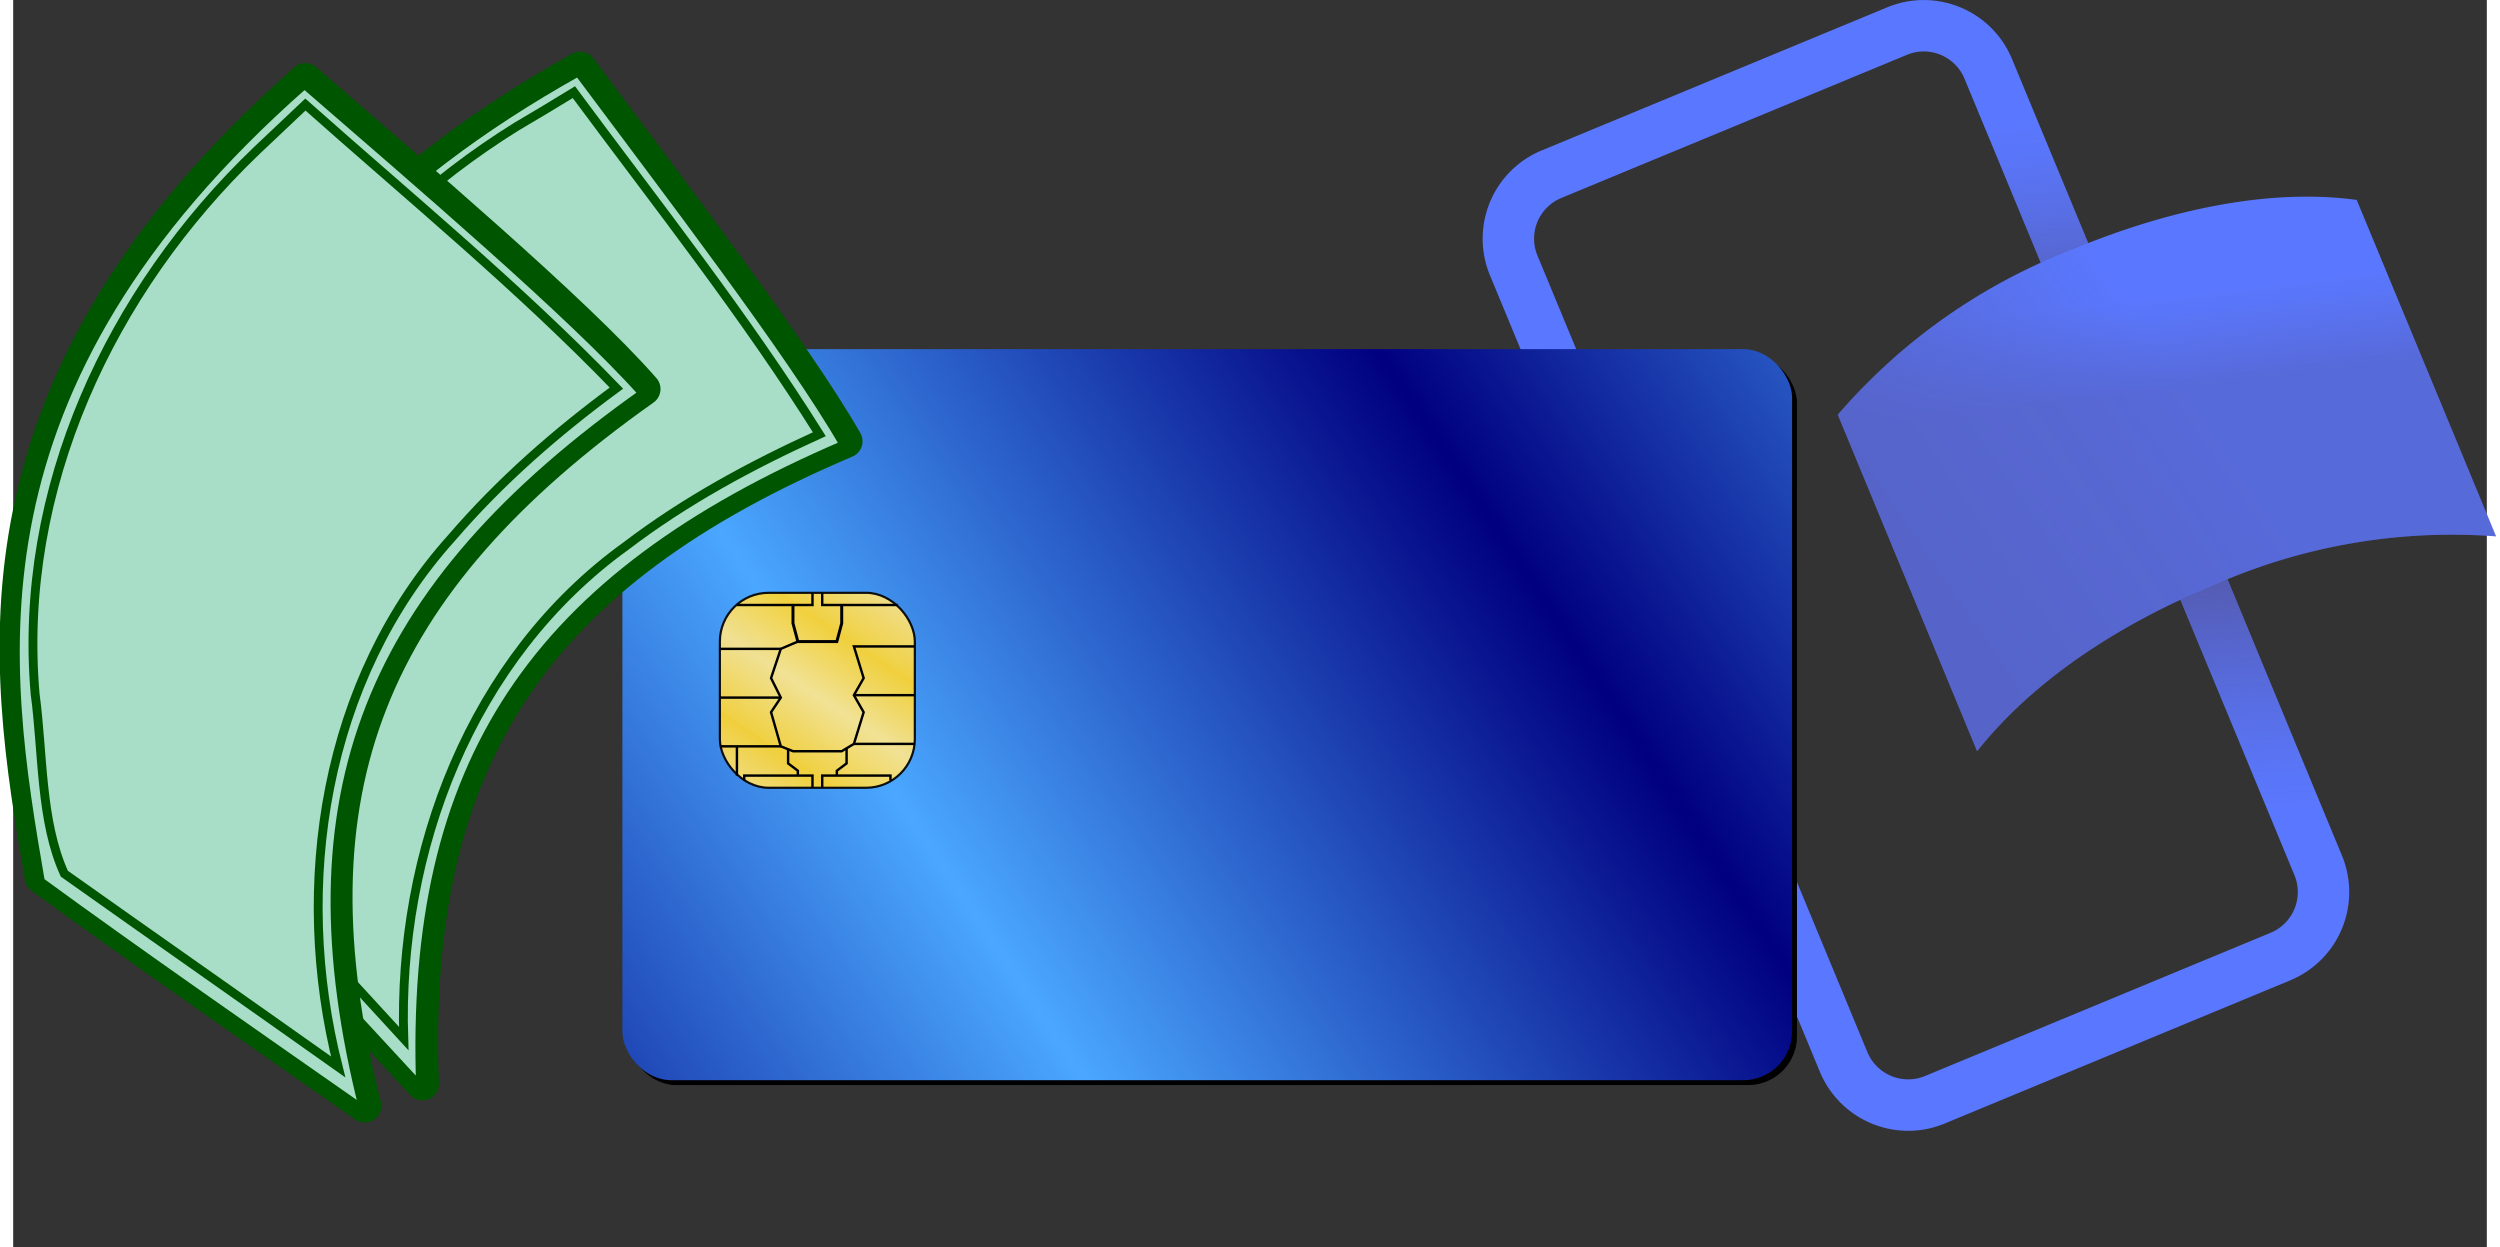 <?xml version="1.0" encoding="UTF-8" standalone="no"?>
<svg
   height="64"
   width="128.284"
   viewBox="-3.469 -0.784 11.166 5.63"
   version="1.1"
   id="svg18"
   sodipodi:docname="Betaling_MAN.svg"
   xml:space="preserve"
   inkscape:version="1.4 (86a8ad7, 2024-10-11)"
   xmlns:inkscape="http://www.inkscape.org/namespaces/inkscape"
   xmlns:sodipodi="http://sodipodi.sourceforge.net/DTD/sodipodi-0.dtd"
   xmlns:xlink="http://www.w3.org/1999/xlink"
   xmlns="http://www.w3.org/2000/svg"
   xmlns:svg="http://www.w3.org/2000/svg"><rect x="-3.469" y="-0.784" width="11.166" height="5.63" fill="#333333" stroke="none"/><defs
     id="defs18"><style
       id="style8"
       type="text/css">.fil0 {fill:#1F1A17}</style><style
       id="style8-2"
       type="text/css">.fil0 {fill:#1F1A17}</style><linearGradient
       id="linearGradient11035"
       y2="554.71"
       spreadMethod="reflect"
       gradientUnits="userSpaceOnUse"
       x2="204.98"
       y1="407.83"
       x1="426.43"
       inkscape:collect="always"><stop
         id="stop10643"
         style="stop-color:#000080"
         offset="0" /><stop
         id="stop10645"
         style="stop-color:#4aa7ff"
         offset="1" /></linearGradient><linearGradient
       id="linearGradient11037"
       y2="517.36"
       spreadMethod="repeat"
       gradientUnits="userSpaceOnUse"
       x2="145"
       y1="472.36"
       x1="175"
       inkscape:collect="always"><stop
         id="stop10244"
         style="stop-color:#ffd42a"
         offset="0" /><stop
         id="stop10250"
         style="stop-color:#ffe78c"
         offset=".5" /><stop
         id="stop10246"
         style="stop-color:#ffd635"
         offset="1" /></linearGradient><linearGradient
       inkscape:collect="always"
       xlink:href="#a"
       id="linearGradient18"
       x1="93.057"
       y1="8.709"
       x2="93.353"
       y2="2.519"
       gradientTransform="scale(0.388,2.576)"
       gradientUnits="userSpaceOnUse" /><linearGradient
       inkscape:collect="always"
       xlink:href="#a"
       id="linearGradient19"
       x1="123.582"
       y1="16.343"
       x2="123.897"
       y2="9.757"
       gradientTransform="scale(0.365,2.741)"
       gradientUnits="userSpaceOnUse" /></defs><sodipodi:namedview
     id="namedview18"
     pagecolor="#ffffff"
     bordercolor="#000000"
     borderopacity="0.25"
     inkscape:showpageshadow="2"
     inkscape:pageopacity="0.0"
     inkscape:pagecheckerboard="0"
     inkscape:deskcolor="#d1d1d1"
     showgrid="false"
     inkscape:zoom="4.2426407"
     inkscape:cx="38.419468"
     inkscape:cy="27.930718"
     inkscape:window-width="1920"
     inkscape:window-height="1027"
     inkscape:window-x="-8"
     inkscape:window-y="-8"
     inkscape:window-maximized="1"
     inkscape:current-layer="svg18"
     inkscape:document-units="cm" /><linearGradient
     id="a"
     x1="0.487"
     x2="0.524"
     y1="0.76"
     y2="-0.006"><stop
       offset="0"
       stop-color="#504678"
       id="stop1" /><stop
       offset=".302"
       stop-color="#504678"
       stop-opacity=".616"
       id="stop2" /><stop
       offset=".608"
       stop-color="#504678"
       stop-opacity=".283"
       id="stop3" /><stop
       offset=".852"
       stop-color="#504678"
       stop-opacity=".076"
       id="stop4" /><stop
       offset="1"
       stop-color="#504678"
       stop-opacity="0"
       id="stop5" /></linearGradient><linearGradient
     id="b"
     x1="5.661"
     x2="21.76"
     y1="25.536"
     y2="16.29"
     gradientTransform="scale(1.09,0.918)"
     gradientUnits="userSpaceOnUse"><stop
       offset="0"
       stop-color="#504678"
       id="stop6" /><stop
       offset=".179"
       stop-color="#504678"
       stop-opacity=".872"
       id="stop7" /><stop
       offset=".526"
       stop-color="#504678"
       stop-opacity=".536"
       id="stop8" /><stop
       offset="1"
       stop-color="#504678"
       stop-opacity="0"
       id="stop9" /></linearGradient><linearGradient
     id="c"
     x1="18.2"
     x2="17.292"
     y1="13.974"
     y2="7.858"
     gradientTransform="scale(1.09,0.918)"
     gradientUnits="userSpaceOnUse"><stop
       offset="0"
       stop-color="#504678"
       id="stop10" /><stop
       offset=".643"
       stop-color="#504678"
       stop-opacity=".332"
       id="stop11" /><stop
       offset="1"
       stop-color="#504678"
       stop-opacity="0"
       id="stop12" /></linearGradient><style
     type="text/css"
     id="style1">
	
		.st0{fill-rule:evenodd;clip-rule:evenodd;fill:#FFC800;stroke:#000000;stroke-width:3.75;stroke-linecap:round;stroke-linejoin:round;}
	.st1{fill-rule:evenodd;clip-rule:evenodd;fill:url(#SVGID_1_);}
	.st2{fill-rule:evenodd;clip-rule:evenodd;fill:url(#SVGID_2_);}
	.st3{fill-rule:evenodd;clip-rule:evenodd;fill:url(#SVGID_3_);}
	.st4{fill-rule:evenodd;clip-rule:evenodd;fill:url(#SVGID_4_);}
	.st5{fill-rule:evenodd;clip-rule:evenodd;fill:url(#SVGID_5_);}
	.st6{fill-rule:evenodd;clip-rule:evenodd;fill:url(#SVGID_6_);}
</style><g
     id="g1"
     transform="translate(0.016)"><g
       fill="none"
       id="g18"
       transform="matrix(0.074,0,0,0.074,3.148,-0.784)"><path
         d="m 25.965,68.979 a 5.836,5.836 0 0 1 -5.391,-3.6 L 0.447,16.791 A 5.827,5.827 0 0 1 3.6,9.178 L 24.681,0.447 A 5.825,5.825 0 0 1 32.293,3.6 L 52.42,52.19 a 5.827,5.827 0 0 1 -3.153,7.61 l -21.081,8.735 a 5.8,5.8 0 0 1 -2.221,0.444 z M 26.911,3.138 c -0.353,0 -0.703,0.07 -1.029,0.207 L 4.8,12.076 A 2.689,2.689 0 0 0 3.345,15.59 l 20.127,48.591 a 2.693,2.693 0 0 0 3.514,1.456 L 48.067,56.9 a 2.689,2.689 0 0 0 1.455,-3.514 L 29.395,4.8 A 2.694,2.694 0 0 0 26.911,3.138 Z"
         fill="#5a78ff"
         id="path12" /><path
         d="m 34.589,6.612 h 3.137 v 20.824 h -3.137 z"
         fill="url(#a)"
         opacity="0.7"
         transform="rotate(-22.5,36.157,17.024)"
         id="path13"
         style="fill:url(#linearGradient18)" /><path
         d="m 43.554,26.884 h 3.137 v 23.572 h -3.137 z"
         fill="url(#a)"
         opacity="0.7"
         transform="rotate(157.5,45.122,38.67)"
         id="path14"
         style="fill:url(#linearGradient19)" /><path
         d="m 44.523,35.724 c -6.029,2.5 -11.063,5.946 -14.359,10.1 L 21.666,25.3 A 35.885,35.885 0 0 1 36.025,15.2 c 6.029,-2.5 12.12,-3.71 17.295,-3.005 l 8.5,20.523 a 35.869,35.869 0 0 0 -17.297,3.006 z"
         fill="#5a78ff"
         id="path15" /><g
         opacity="0.4"
         id="g17"><path
           d="m 23.523,24.724 c -6.029,2.5 -11.063,5.946 -14.359,10.1 L 0.666,14.3 A 35.885,35.885 0 0 1 15.025,4.2 C 21.054,1.7 27.145,0.49 32.32,1.195 l 8.5,20.523 a 35.869,35.869 0 0 0 -17.297,3.006 z"
           fill="url(#b)"
           opacity="0.9"
           transform="translate(21,11)"
           id="path16"
           style="fill:url(#b)" /><path
           d="m 23.523,24.724 c -6.029,2.5 -11.063,5.946 -14.359,10.1 L 0.666,14.3 A 35.885,35.885 0 0 1 15.025,4.2 C 21.054,1.7 27.145,0.49 32.32,1.195 l 8.5,20.523 a 35.869,35.869 0 0 0 -17.297,3.006 z"
           fill="url(#c)"
           opacity="0.7"
           transform="translate(21,11)"
           id="path17"
           style="fill:url(#c)" /></g></g><g
       id="g10655"
       transform="matrix(0.011,0,0,0.011,-1.615,-3.084)"><rect
         id="rect5344"
         style="color:#000000;opacity:0.921;fill:#ffffff;stroke:#000000;stroke-width:0.874"
         ry="32.742"
         height="145"
         width="130"
         y="472.36"
         x="425" /><rect
         id="rect10649"
         style="color:#000000;fill:#000000"
         ry="20"
         height="300"
         width="480"
         y="354.36"
         x="82" /><rect
         id="rect3014"
         style="color:#000000;fill:url(#linearGradient11035)"
         ry="20"
         height="300"
         width="480"
         y="352.36"
         x="80" /><rect
         id="rect3016"
         style="color:#000000;opacity:0.921;fill:url(#linearGradient11037);stroke:#000000;stroke-width:0.9;stroke-linecap:round"
         ry="20"
         height="80"
         width="80"
         y="452.36"
         x="120" /><path
         id="path10182"
         style="fill:none;stroke:#000000;stroke-width:1px"
         d="m 127,457.36 h 31 v -5"
         inkscape:connector-curvature="0" /><path
         id="path10186"
         style="fill:none;stroke:#000000;stroke-width:1px"
         d="m 193,457.36 h -31 v -5"
         inkscape:connector-curvature="0" /><path
         id="path10190"
         style="fill:none;stroke:#000000;stroke-width:1.225px"
         d="m 150,457.36 v 7.5 l 2,7.5 h 16 l 2,-7.5 v -7.5"
         sodipodi:nodetypes="cccccc"
         inkscape:connector-curvature="0" /><path
         id="path10194"
         style="fill:none;stroke:#000000;stroke-width:1px"
         d="m 120,475.36 h 25"
         inkscape:connector-curvature="0" /><path
         id="path10198"
         style="fill:none;stroke:#000000;stroke-width:1px"
         d="m 120,495.36 h 25"
         inkscape:connector-curvature="0" /><path
         id="path10206"
         style="fill:none;stroke:#000000;stroke-width:1px"
         d="m 120,515.36 h 25"
         inkscape:connector-curvature="0" /><path
         id="path10210"
         style="fill:none;stroke:#000000;stroke-width:1px"
         d="m 200,474.36 h -25 l 4,13 -4,7 4,7 -4,13 -5,3 h -20 l -5,-2 -4,-14 4,-6 -4,-8 4,-12 7,-3"
         inkscape:connector-curvature="0" /><path
         id="path10212"
         style="fill:none;stroke:#000000;stroke-width:1px"
         d="m 175,494.36 h 25"
         inkscape:connector-curvature="0" /><path
         id="path10214"
         style="fill:none;stroke:#000000;stroke-width:1px"
         d="m 175,514.36 h 25"
         inkscape:connector-curvature="0" /><path
         id="path10222"
         style="fill:none;stroke:#000000;stroke-width:1px"
         d="m 127,527.36 v -12"
         inkscape:connector-curvature="0" /><path
         id="path10226"
         style="fill:none;stroke:#000000;stroke-width:1px"
         d="m 130,529.36 v -2 h 28 v 5"
         inkscape:connector-curvature="0" /><path
         id="path10230"
         style="fill:none;stroke:#000000;stroke-width:1px"
         d="m 162,532.36 v -5 h 28 v 2"
         inkscape:connector-curvature="0" /><path
         id="path10234"
         style="fill:none;stroke:#000000;stroke-width:1px"
         d="m 148,516.36 v 6 l 4,3 v 2"
         inkscape:connector-curvature="0" /><path
         id="path10238"
         style="fill:none;stroke:#000000;stroke-width:1px"
         d="m 172,516.36 v 6 l -4,3 v 2"
         inkscape:connector-curvature="0" /></g><g
       id="g12"
       style="fill:#a8ddc7;stroke-opacity:1"
       transform="matrix(0.04,0,0,0.04,-3.546,-0.552)">
	
	
		<linearGradient
   id="SVGID_1_"
   gradientUnits="userSpaceOnUse"
   x1="-608.477"
   y1="445.384"
   x2="-608.159"
   y2="445.75"
   gradientTransform="matrix(87.395,0,0,-97.508,53235.285,43523.875)">
		<stop
   offset="0"
   style="stop-color:#000000;stop-opacity:0.405"
   id="stop1-6" />
		<stop
   offset="1"
   style="stop-color:#000000;stop-opacity:0"
   id="stop2-0" />
	</linearGradient>
	
	
		<radialGradient
   id="SVGID_2_"
   cx="-607.565"
   cy="445.71"
   r="0.37"
   fx="-607.558"
   fy="445.71"
   gradientTransform="matrix(82.586,0,0,-89.896,50277.352,40104.613)"
   gradientUnits="userSpaceOnUse">
		<stop
   offset="0"
   style="stop-color:#FFFFFF"
   id="stop3-1" />
		<stop
   offset="1"
   style="stop-color:#FFFFFF;stop-opacity:0"
   id="stop4-6" />
	</radialGradient>
	
	<path
   class="st0"
   d="m 65.5,1.9 c -45.5,25.4 -47.1,57 -48,81.7 8.9,10 20.9,22.8 30.2,32.9 C 46.3,79.8 60.4,58.9 95.5,44 89.6,33.7 75.1,14.8 65.5,1.9 Z"
   id="path5"
   style="fill:#a8ddc7;stroke:#005500;stroke-opacity:1" />
	
		<linearGradient
   id="SVGID_3_"
   gradientUnits="userSpaceOnUse"
   x1="-607.346"
   y1="445.974"
   x2="-607.568"
   y2="446.411"
   gradientTransform="matrix(78.044,0,0,-114.554,47460.852,51166.406)">
		<stop
   offset="0"
   style="stop-color:#000000;stop-opacity:0.405"
   id="stop5-5" />
		<stop
   offset="1"
   style="stop-color:#000000;stop-opacity:0"
   id="stop6-7" />
	</linearGradient>
	<path
   class="st3"
   d="M 65.3,2.3 C 19.8,27.7 18.2,59.3 17.3,84 26.2,94 38.2,106.8 47.5,116.9 46.2,80.3 60.3,59.4 95.3,44.4 89.4,34.1 74.9,15.2 65.3,2.3 Z"
   id="path6"
   style="fill:#a8ddc7;stroke:#005500;stroke-opacity:1" />
	
		<radialGradient
   id="SVGID_4_"
   cx="-607.099"
   cy="446.217"
   r="0.5"
   fx="-607.089"
   fy="446.211"
   gradientTransform="matrix(72.945,0,0,-106.851,44323.137,47707.016)"
   gradientUnits="userSpaceOnUse">
		<stop
   offset="0"
   style="stop-color:#FFFFFF"
   id="stop7-5" />
		<stop
   offset="1"
   style="stop-color:#FFFFFF;stop-opacity:0"
   id="stop8-4" />
	</radialGradient>
	<path
   class="st4"
   d="M 58.3,8.5 C 39,20.5 23.9,40.2 21,63.1 c -0.6,6.7 -2.4,14.2 -1,20.5 8.5,9.3 17.1,18.5 25.6,27.8 C 44.9,90.3 53.2,68.4 70.7,55.8 77.4,50.7 84.8,46.7 92.5,43.2 84.1,29.8 74.2,17.3 64.8,4.6 62.7,5.9 60.5,7.2 58.3,8.5 Z"
   id="path8"
   style="fill:#a8ddc7;stroke:#005500;stroke-opacity:1" />
	<path
   class="st0"
   d="M 34.5,3.2 C -4.6,37.7 0.5,68.8 4.7,93.2 15.5,101.1 29.9,111.1 41.2,119 32.2,83.5 41.6,60.1 72.7,38.1 64.9,29.2 46.7,13.8 34.5,3.2 Z"
   id="path9"
   style="fill:#a8ddc7;stroke:#005500;stroke-opacity:1" />
	
		<linearGradient
   id="SVGID_5_"
   gradientUnits="userSpaceOnUse"
   x1="-606.529"
   y1="446.01"
   x2="-606.752"
   y2="446.448"
   gradientTransform="matrix(70.848,0,0,-115.737,43014.152,51699.441)">
		<stop
   offset="0"
   style="stop-color:#000000;stop-opacity:0.405"
   id="stop9-1" />
		<stop
   offset="1"
   style="stop-color:#000000;stop-opacity:0"
   id="stop10-2" />
	</linearGradient>
	<path
   class="st5"
   d="m 34.4,3.7 c -39.1,34.4 -34,65.6 -29.8,90 10.8,7.9 25.2,17.9 36.5,25.8 C 32.1,84 41.5,60.6 72.6,38.6 64.7,29.7 46.6,14.3 34.4,3.7 Z"
   id="path10"
   style="fill:#a8ddc7;stroke:#005500;stroke-opacity:1" />
	
		<radialGradient
   id="SVGID_6_"
   cx="-606.195"
   cy="446.262"
   r="0.5"
   fx="-606.185"
   fy="446.256"
   gradientTransform="matrix(65.879,0,0,-108.501,39956.633,48449.957)"
   gradientUnits="userSpaceOnUse">
		<stop
   offset="0"
   style="stop-color:#FFFFFF"
   id="stop11-0" />
		<stop
   offset="1"
   style="stop-color:#FFFFFF;stop-opacity:0"
   id="stop12-0" />
	</radialGradient>
	<path
   class="st6"
   d="M 29,11.2 C 12.5,27 2,49.4 4,72.5 c 0.9,6.7 0.6,14.4 3.3,20.3 10.3,7.3 20.6,14.5 30.9,21.8 C 33,94.1 36.6,70.9 51,54.9 56.5,48.5 62.8,43 69.6,38 58.6,26.6 46.3,16.5 34.5,6 32.6,7.8 30.8,9.5 29,11.2 Z"
   id="path12-1"
   style="fill:#a8ddc7;stroke:#005500;stroke-opacity:1" />
</g></g></svg>
